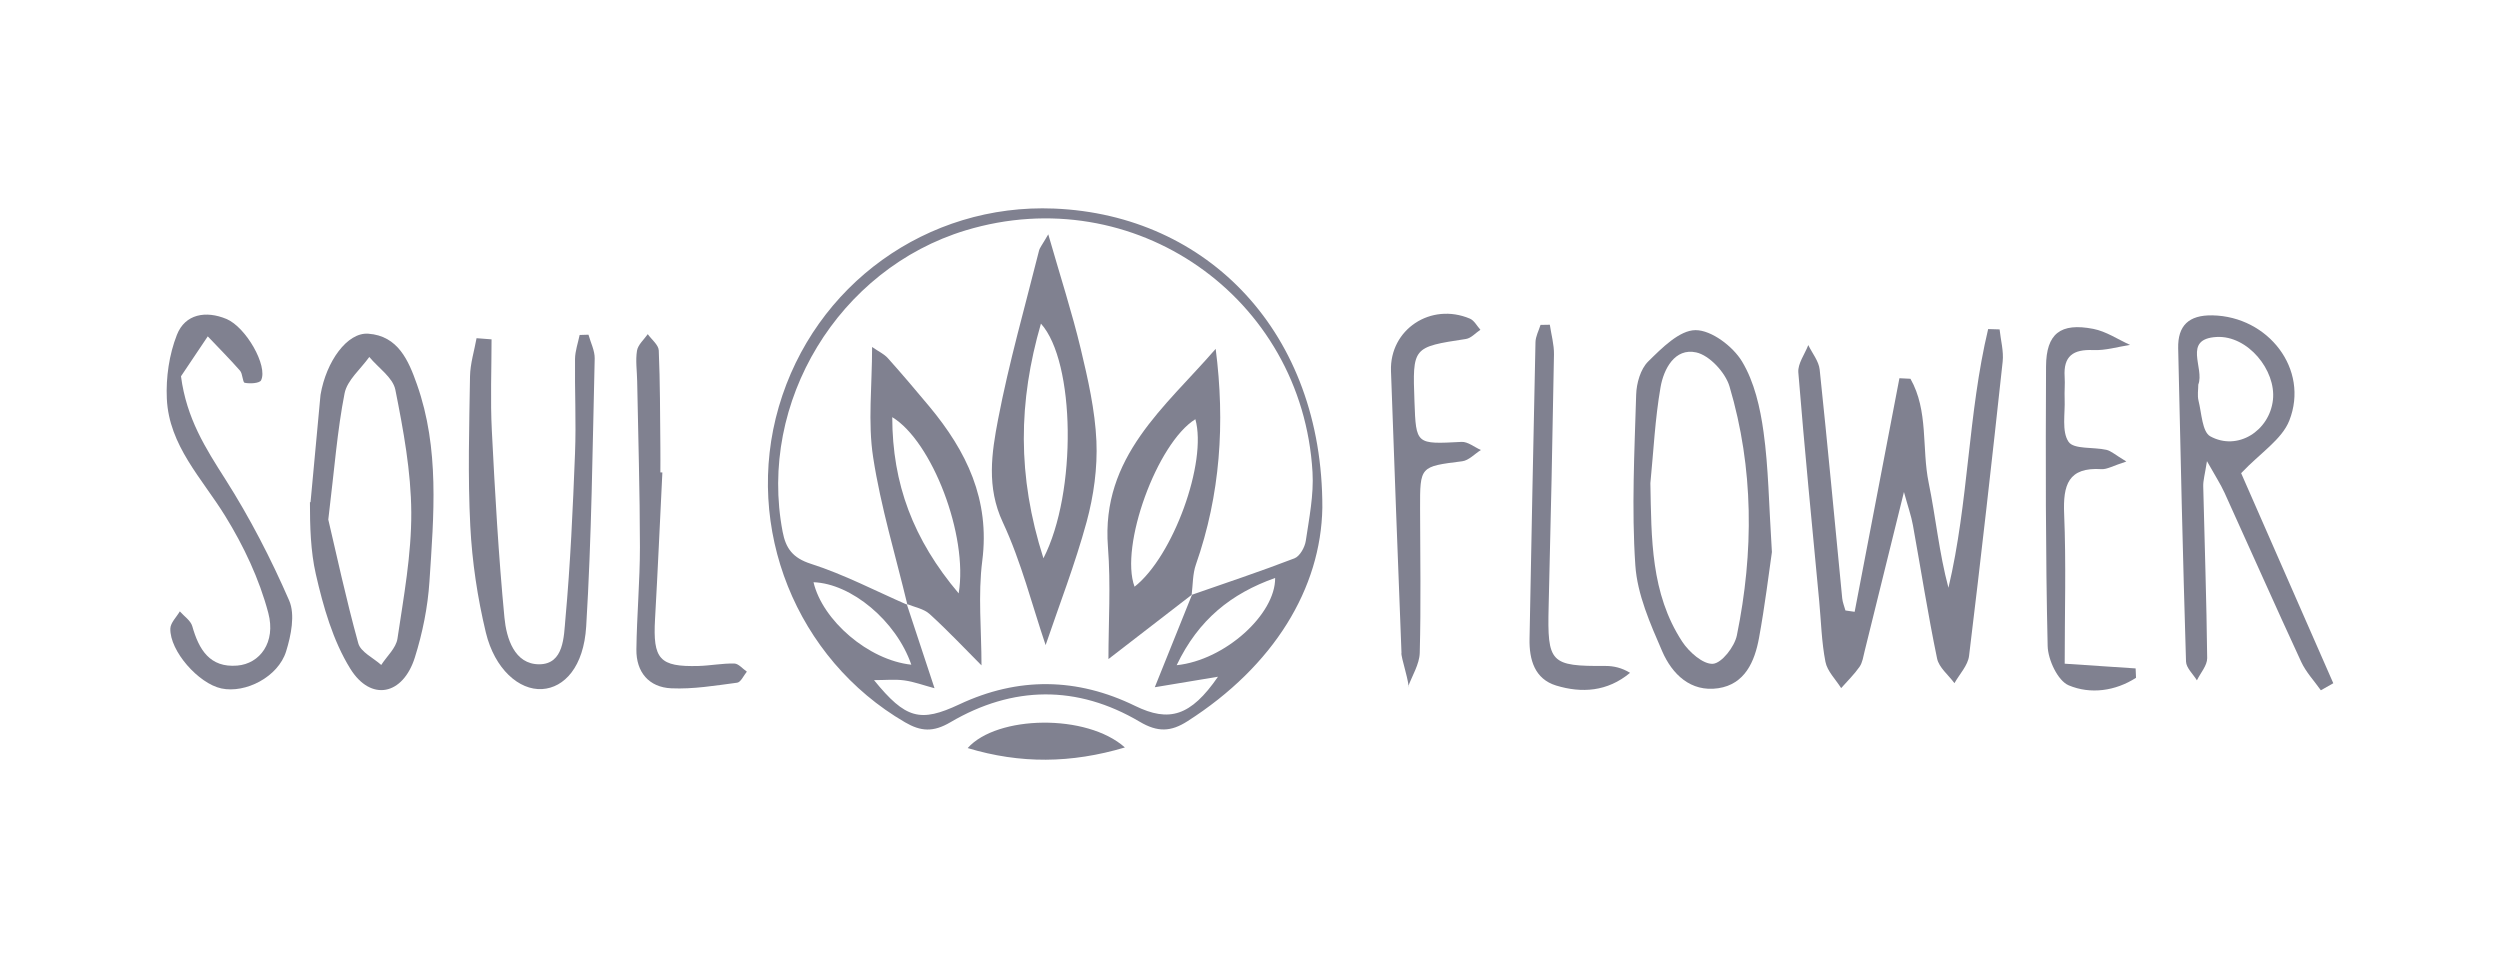 <svg width="180" height="70" viewBox="0 0 180 70" fill="none" xmlns="http://www.w3.org/2000/svg">
<path d="M95.209 36.558C95.112 42.348 91.734 47.946 85.492 51.932C84.304 52.692 83.353 52.732 82.057 51.964C77.555 49.305 72.916 49.365 68.426 52.004C67.194 52.728 66.302 52.672 65.159 52.004C57.326 47.446 53.531 38.005 56.074 29.288C58.641 20.491 66.766 14.641 75.903 15.017C86.975 15.473 95.24 23.97 95.209 36.558ZM65.331 43.547L65.283 43.487C65.931 45.447 66.578 47.406 67.286 49.553C66.483 49.337 65.807 49.085 65.111 48.989C64.455 48.897 63.775 48.969 62.928 48.969C65.211 51.772 66.258 52.032 69.066 50.717C73.304 48.725 77.543 48.781 81.737 50.829C84.172 52.016 85.728 51.58 87.695 48.725C86.008 49.005 84.652 49.229 83.145 49.481C84.068 47.182 84.952 44.991 85.832 42.8L85.796 42.831C88.271 41.968 90.758 41.14 93.201 40.2C93.589 40.052 93.949 39.401 94.017 38.941C94.261 37.301 94.597 35.634 94.501 33.998C93.773 21.359 81.625 12.922 69.529 16.585C60.385 19.356 54.559 28.944 56.35 38.289C56.574 39.465 57.062 40.172 58.389 40.596C60.772 41.36 63.024 42.54 65.331 43.547ZM84.72 47.894C88.199 47.534 91.838 44.227 91.81 41.612C88.647 42.736 86.288 44.607 84.72 47.894ZM65.615 47.858C64.523 44.691 61.288 42.016 58.573 41.92C59.221 44.671 62.528 47.53 65.615 47.858Z" fill="#808190"/>
<path d="M137.086 35.417C136.062 39.568 135.158 43.223 134.255 46.877C134.159 47.265 134.103 47.697 133.887 48.009C133.503 48.561 133.011 49.037 132.563 49.544C132.171 48.917 131.563 48.329 131.432 47.653C131.152 46.225 131.12 44.75 130.984 43.295C130.468 37.804 129.924 32.314 129.48 26.82C129.428 26.184 129.944 25.505 130.196 24.845C130.48 25.433 130.952 26.001 131.016 26.608C131.595 32.09 132.103 37.584 132.639 43.071C132.667 43.37 132.791 43.658 132.871 43.954C133.091 43.986 133.315 44.018 133.535 44.05C134.61 38.444 135.682 32.838 136.758 27.232C137.022 27.244 137.29 27.26 137.553 27.272C138.861 29.571 138.357 32.282 138.865 34.761C139.377 37.249 139.613 39.796 140.288 42.319C141.744 36.161 141.692 29.791 143.147 23.693C143.423 23.701 143.695 23.709 143.971 23.717C144.051 24.493 144.275 25.289 144.191 26.044C143.427 33.11 142.632 40.172 141.772 47.225C141.688 47.913 141.084 48.537 140.72 49.188C140.288 48.597 139.601 48.061 139.469 47.409C138.809 44.226 138.309 41.011 137.729 37.809C137.609 37.141 137.377 36.493 137.082 35.417H137.086Z" fill="#808190"/>
<path d="M161.36 34.062C163.435 38.788 165.718 43.991 167.997 49.193C167.698 49.361 167.402 49.533 167.102 49.701C166.622 49.021 166.03 48.397 165.686 47.653C163.815 43.611 162.011 39.536 160.168 35.482C159.88 34.85 159.496 34.266 158.901 33.202C158.749 34.178 158.621 34.598 158.633 35.018C158.729 39.14 158.873 43.263 158.917 47.386C158.921 47.917 158.437 48.449 158.177 48.985C157.905 48.533 157.405 48.089 157.393 47.629C157.165 40.112 156.993 32.595 156.829 25.077C156.793 23.446 157.589 22.674 159.296 22.706C163.315 22.782 166.282 26.585 164.831 30.279C164.295 31.643 162.747 32.607 161.36 34.07V34.062ZM158.277 27.684C158.277 28.056 158.201 28.472 158.293 28.848C158.517 29.744 158.557 31.095 159.14 31.415C161.1 32.491 163.399 31.031 163.651 28.796C163.891 26.661 161.84 24.142 159.6 24.262C157.117 24.397 158.745 26.517 158.277 27.688V27.684Z" fill="#808190"/>
<path d="M127.58 39.728C127.36 41.243 127.076 43.603 126.648 45.938C126.337 47.629 125.637 49.265 123.713 49.553C121.722 49.849 120.391 48.533 119.679 46.894C118.819 44.91 117.884 42.803 117.744 40.7C117.468 36.621 117.684 32.507 117.804 28.412C117.828 27.592 118.119 26.569 118.667 26.029C119.651 25.061 120.922 23.773 122.078 23.77C123.222 23.765 124.769 24.937 125.425 26.025C126.317 27.5 126.736 29.36 126.976 31.107C127.332 33.662 127.356 36.265 127.576 39.732L127.58 39.728ZM118.827 34.79C118.907 38.756 118.843 42.715 121.114 46.19C121.602 46.938 122.618 47.841 123.33 47.793C123.965 47.749 124.885 46.566 125.053 45.754C126.277 39.752 126.277 33.726 124.525 27.824C124.229 26.82 123.082 25.581 122.126 25.373C120.583 25.037 119.787 26.569 119.559 27.88C119.163 30.155 119.055 32.483 118.827 34.79Z" fill="#808190"/>
<path d="M35.392 24.43C35.392 26.621 35.3 28.812 35.412 30.999C35.64 35.494 35.892 39.992 36.32 44.471C36.46 45.946 37.035 47.837 38.831 47.829C40.614 47.817 40.594 45.822 40.71 44.555C41.07 40.592 41.246 36.609 41.402 32.631C41.49 30.372 41.374 28.104 41.402 25.841C41.41 25.265 41.618 24.689 41.734 24.118C41.946 24.11 42.158 24.106 42.37 24.098C42.526 24.669 42.83 25.249 42.818 25.817C42.661 32.247 42.597 38.685 42.206 45.102C42.03 48.013 40.63 49.517 39.035 49.613C37.375 49.713 35.616 48.177 34.98 45.538C34.38 43.039 33.992 40.448 33.861 37.881C33.677 34.294 33.785 30.695 33.841 27.101C33.857 26.181 34.148 25.265 34.312 24.35C34.672 24.378 35.032 24.405 35.388 24.433L35.392 24.43Z" fill="#808190"/>
<path d="M22.359 36.157C22.591 33.646 22.827 31.135 23.059 28.62C23.067 28.552 23.067 28.488 23.079 28.42C23.494 26.001 25.01 23.918 26.514 24.026C28.665 24.181 29.416 25.965 30.016 27.664C31.66 32.303 31.232 37.109 30.92 41.875C30.8 43.711 30.424 45.574 29.872 47.329C29.017 50.056 26.705 50.54 25.218 48.141C23.97 46.126 23.275 43.683 22.739 41.336C22.363 39.692 22.315 37.889 22.315 36.157C22.211 36.157 22.459 36.157 22.355 36.157H22.359ZM23.634 37.397C24.202 39.808 24.906 43.091 25.798 46.322C25.97 46.946 26.881 47.365 27.449 47.877C27.853 47.249 28.517 46.658 28.617 45.986C29.065 42.971 29.628 39.932 29.612 36.901C29.596 33.946 29.045 30.975 28.465 28.06C28.289 27.184 27.237 26.485 26.589 25.701C25.974 26.569 24.998 27.368 24.81 28.32C24.286 30.979 24.086 33.706 23.639 37.393L23.634 37.397Z" fill="#808190"/>
<path d="M13.032 27.097C13.432 30.14 14.803 32.271 16.223 34.503C17.986 37.274 19.51 40.225 20.821 43.24C21.261 44.251 20.957 45.755 20.598 46.906C20.022 48.742 17.678 49.937 15.943 49.569C14.292 49.218 12.22 46.87 12.264 45.259C12.276 44.839 12.708 44.431 12.948 44.019C13.256 44.371 13.728 44.679 13.844 45.087C14.32 46.766 15.103 48.09 17.087 47.922C18.706 47.786 19.878 46.255 19.318 44.135C18.674 41.696 17.543 39.301 16.211 37.146C14.54 34.439 12.168 32.084 12.012 28.705C11.941 27.177 12.18 25.526 12.736 24.11C13.328 22.599 14.828 22.351 16.299 22.963C17.718 23.554 19.302 26.358 18.798 27.381C18.69 27.597 18.002 27.641 17.622 27.561C17.459 27.529 17.483 26.913 17.279 26.685C16.535 25.838 15.735 25.038 14.959 24.218C14.316 25.178 13.672 26.137 13.028 27.097H13.032Z" fill="#808190"/>
<path d="M153.093 33.231C152.129 33.539 151.709 33.803 151.309 33.779C148.902 33.623 148.534 34.927 148.618 36.99C148.766 40.553 148.658 44.124 148.658 47.786C150.746 47.926 152.257 48.026 153.765 48.126C153.773 48.35 153.781 48.578 153.793 48.802C152.305 49.758 150.514 50.006 148.942 49.342C148.159 49.01 147.455 47.502 147.431 46.511C147.279 39.805 147.283 33.096 147.315 26.386C147.327 24.019 148.354 23.219 150.718 23.679C151.641 23.859 152.485 24.434 153.365 24.834C152.477 24.97 151.585 25.246 150.706 25.206C149.27 25.142 148.558 25.634 148.654 27.126C148.69 27.653 148.63 28.189 148.654 28.721C148.698 29.777 148.43 31.064 148.938 31.812C149.31 32.364 150.726 32.176 151.661 32.388C151.997 32.464 152.285 32.74 153.089 33.224L153.093 33.231Z" fill="#808190"/>
<path d="M100.907 47.002C100.651 40.241 100.383 33.479 100.151 26.713C100.047 23.719 103.022 21.751 105.837 22.943C106.145 23.075 106.341 23.471 106.589 23.742C106.245 23.971 105.921 24.35 105.549 24.406C101.703 24.994 101.699 24.978 101.842 28.921C101.954 32.016 101.95 31.988 105.229 31.816C105.681 31.792 106.157 32.196 106.625 32.4C106.177 32.679 105.753 33.151 105.281 33.211C102.238 33.595 102.238 33.563 102.246 36.634C102.254 40.093 102.314 43.552 102.222 47.007C102.198 47.838 101.667 48.654 101.371 49.478C101.723 50.257 101.019 48.702 101.371 49.478C101.575 49.43 100.82 47.191 100.907 47.002Z" fill="#808190"/>
<path d="M111.586 23.373C111.69 24.089 111.898 24.808 111.886 25.524C111.782 31.574 111.654 37.624 111.502 43.678C111.402 47.737 111.618 47.972 115.609 47.949C116.193 47.949 116.776 48.084 117.364 48.444C115.729 49.808 113.873 49.916 112.046 49.36C110.499 48.888 110.095 47.505 110.127 45.989C110.267 38.872 110.395 31.754 110.555 24.637C110.563 24.221 110.791 23.805 110.918 23.393C111.142 23.389 111.366 23.385 111.59 23.381L111.586 23.373Z" fill="#808190"/>
<path d="M47.691 34.019C47.515 37.534 47.363 41.053 47.163 44.568C46.999 47.462 47.483 48.026 50.29 47.95C51.154 47.926 52.014 47.754 52.873 47.774C53.177 47.782 53.473 48.154 53.773 48.358C53.545 48.634 53.341 49.118 53.077 49.154C51.502 49.362 49.906 49.63 48.331 49.558C46.723 49.486 45.8 48.394 45.82 46.759C45.852 44.304 46.075 41.848 46.075 39.393C46.072 35.407 45.948 31.42 45.876 27.433C45.864 26.702 45.748 25.954 45.864 25.246C45.936 24.818 46.367 24.451 46.639 24.059C46.915 24.447 47.411 24.83 47.431 25.23C47.531 27.557 47.523 29.885 47.547 32.216C47.555 32.816 47.547 33.415 47.547 34.011C47.595 34.011 47.647 34.015 47.695 34.019H47.691Z" fill="#808190"/>
<path d="M69.672 53.861C71.787 51.493 78.249 51.366 80.992 53.817C77.121 54.968 73.463 55.004 69.672 53.861Z" fill="#808190"/>
<path d="M75.287 46.453C74.312 43.578 73.536 40.459 72.2 37.6C71.017 35.065 71.401 32.614 71.861 30.198C72.644 26.112 73.796 22.097 74.808 18.055C74.864 17.827 75.039 17.631 75.475 16.871C76.359 19.954 77.187 22.505 77.811 25.108C78.334 27.296 78.842 29.527 78.942 31.758C79.026 33.685 78.746 35.701 78.238 37.572C77.403 40.631 76.251 43.602 75.283 46.453H75.287ZM75.127 40.195C77.558 35.469 77.419 26.028 74.947 23.301C73.324 28.911 73.224 34.245 75.127 40.195Z" fill="#808190"/>
<path d="M65.334 43.546C64.486 40.011 63.418 36.508 62.866 32.926C62.479 30.419 62.791 27.799 62.791 24.984C63.258 25.308 63.658 25.488 63.926 25.788C64.946 26.928 65.933 28.091 66.913 29.267C69.588 32.482 71.287 35.969 70.724 40.375C70.408 42.842 70.668 45.385 70.668 47.908C69.528 46.765 68.281 45.437 66.937 44.214C66.513 43.826 65.837 43.714 65.282 43.482L65.334 43.546ZM69.024 42.722C69.724 38.552 67.101 31.77 64.242 30.035C64.25 34.837 65.745 38.836 69.024 42.722Z" fill="#808190"/>
<path d="M85.838 42.799C83.859 44.327 81.883 45.854 79.808 47.453C79.808 44.854 79.984 42.103 79.772 39.38C79.268 32.874 83.899 29.312 87.529 25.117C88.213 30.455 87.869 35.614 86.106 40.644C85.866 41.328 85.89 42.107 85.798 42.835C85.806 42.831 85.842 42.795 85.842 42.795L85.838 42.799ZM86.066 30.183C83.303 31.899 80.604 39.336 81.688 42.243C84.467 40.068 86.934 33.27 86.066 30.183Z" fill="#808190"/>
</svg>
